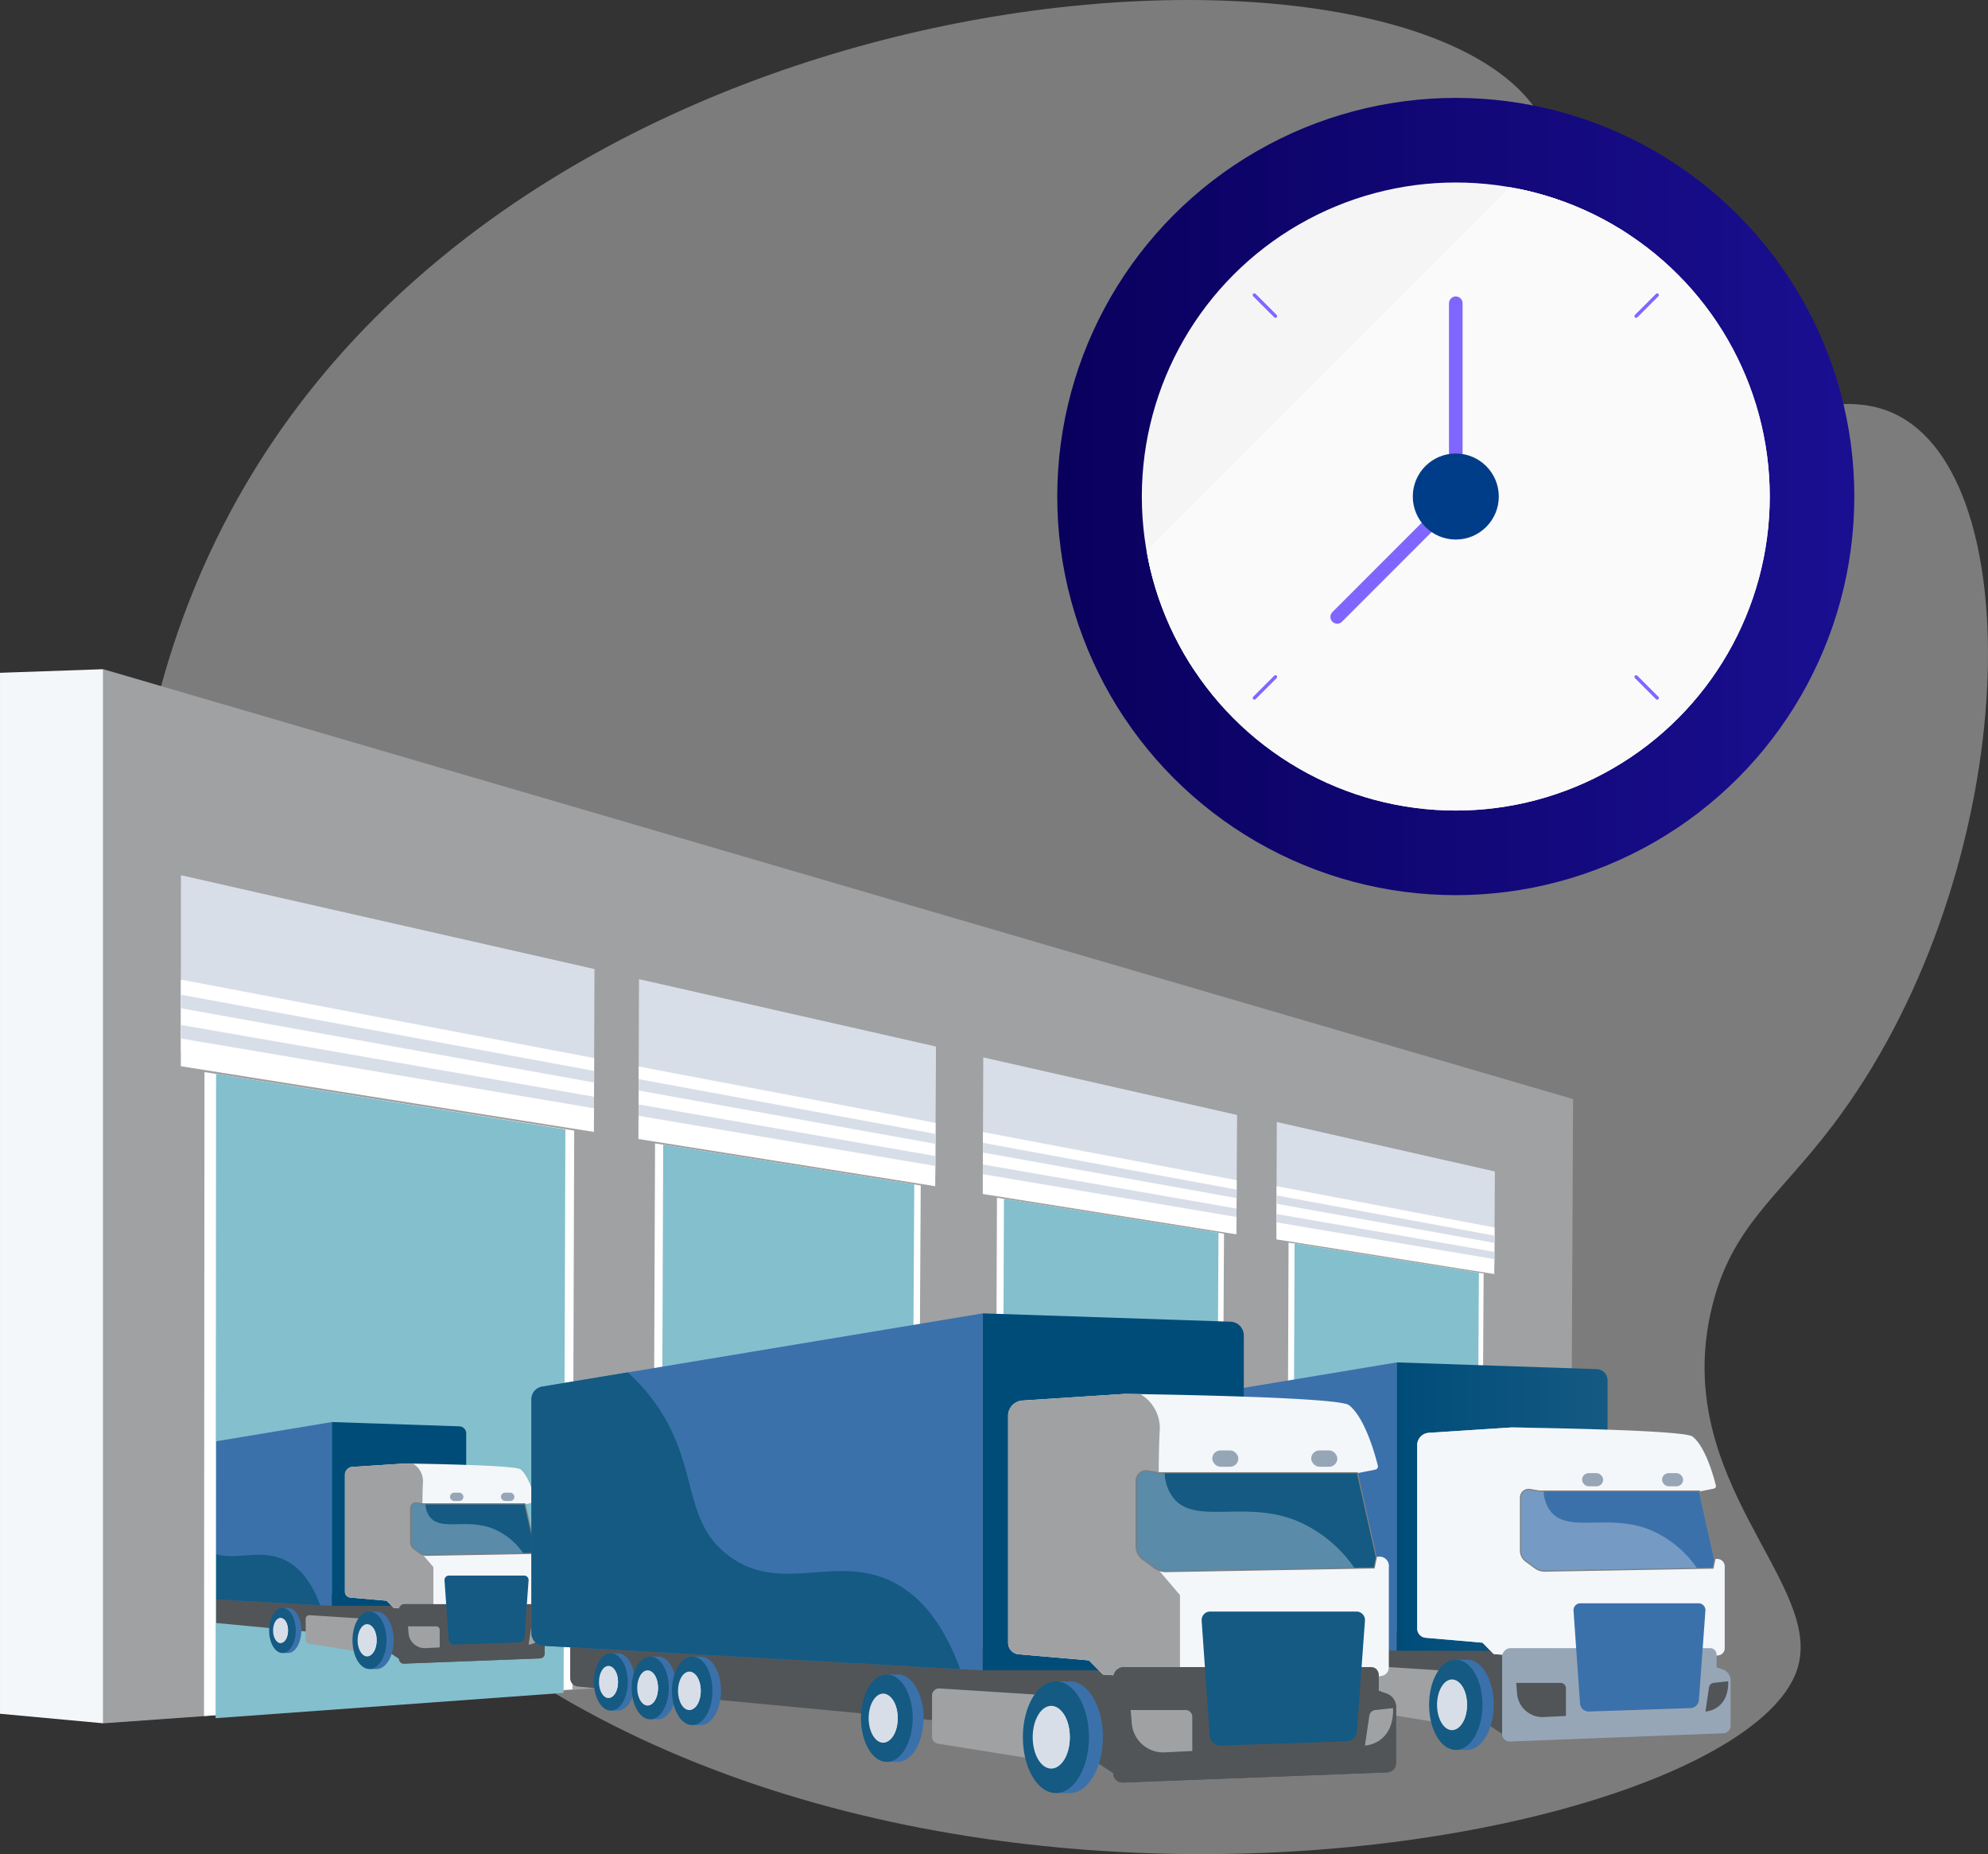 <svg xmlns="http://www.w3.org/2000/svg" xmlns:xlink="http://www.w3.org/1999/xlink" width="271.115" height="252.806" viewBox="0 0 271.115 252.806"><rect x="0" y="0" width="271.115" height="252.806" fill="#333333" stroke="none"/><defs><style>.a,.bi,.bj,.bk,.bl{fill:none;}.b{fill:#f4f7fa;}.c{fill:#eaeaea;opacity:0.4;}.d{fill:url(#a);}.ae,.ag,.ai,.e,.h{opacity:0.3;}.ae,.af,.ag,.e,.h{mix-blend-mode:multiply;}.ae,.af,.ag,.ai,.e,.h{isolation:isolate;}.e{fill:url(#b);}.f{fill:url(#c);}.g{fill:url(#d);}.h{fill:url(#e);}.i{fill:#d8dee8;}.j{fill:#97a6b7;}.k{fill:#a0a1a3;}.ai,.l{fill:#fff;}.m{fill:#84bfcd;}.n{fill:#515558;}.o{fill:url(#i);}.p{fill:url(#j);}.q{fill:url(#k);}.r{fill:url(#l);}.s{fill:url(#m);}.t{fill:url(#n);}.u{fill:url(#o);}.v{fill:url(#p);}.w{fill:url(#q);}.x{fill:url(#r);}.y{fill:url(#s);}.z{fill:url(#t);}.aa{fill:#3b71ab;}.ab{fill:url(#u);}.ac{fill:url(#v);}.ad{fill:url(#w);}.ae{fill:url(#x);}.af{opacity:0.8;fill:url(#y);}.ah{fill:gray;}.ai{mix-blend-mode:overlay;}.aj{fill:url(#z);}.ak{fill:url(#aa);}.al{fill:url(#ab);}.am{fill:url(#ac);}.an{fill:url(#ad);}.ao{fill:url(#ae);}.ap{fill:url(#af);}.aq{fill:url(#ag);}.ar{fill:url(#ah);}.as{fill:url(#ai);}.at{fill:url(#aj);}.au{fill:url(#ak);}.av{fill:url(#al);}.aw{fill:url(#am);}.ax{fill:url(#an);}.ay{fill:url(#ao);}.az{fill:url(#ap);}.ba{fill:url(#aq);}.bb{fill:url(#ar);}.bc{fill:url(#as);}.bd{fill:url(#at);}.be{fill:url(#au);}.bf{fill:url(#av);}.bg{fill:#f5f5f5;}.bh{clip-path:url(#aw);}.bi,.bj{stroke:#fafafa;}.bi,.bj,.bk,.bl{stroke-miterlimit:10;}.bi{stroke-width:14.809px;}.bj{stroke-width:74.045px;}.bk,.bl{stroke:#8066ff;stroke-linecap:round;}.bk{stroke-width:1.851px;}.bl{stroke-width:0.463px;}.bm{fill:#003d89;}</style><linearGradient id="a" x1="0.849" y1="-0.027" x2="0.163" y2="1.01" gradientUnits="objectBoundingBox"><stop offset="0" stop-color="#ffc444"/><stop offset="0.996" stop-color="#f36f56"/></linearGradient><linearGradient id="b" x1="0.859" y1="-0.012" x2="0.153" y2="0.995" xlink:href="#a"/><linearGradient id="c" x1="0.841" y1="0.113" x2="-0.108" y2="1.188" xlink:href="#a"/><linearGradient id="d" x1="1.017" y1="-0.086" x2="0.068" y2="0.989" xlink:href="#a"/><linearGradient id="e" x1="0.473" y1="1.394" x2="0.526" y2="-0.365" xlink:href="#a"/><linearGradient id="i" x1="-27.101" y1="0.5" x2="-26.101" y2="0.5" gradientUnits="objectBoundingBox"><stop offset="0" stop-color="#311944"/><stop offset="1" stop-color="#6b3976"/></linearGradient><linearGradient id="j" x1="-27.103" y1="0.5" x2="-26.103" y2="0.5" xlink:href="#i"/><linearGradient id="k" x1="-55.292" y1="0.577" x2="-56.929" y2="0.457" gradientUnits="objectBoundingBox"><stop offset="0.005" stop-color="#d8dee8"/><stop offset="1" stop-color="#f4f7fa"/></linearGradient><linearGradient id="l" x1="-24.735" y1="0.5" x2="-23.735" y2="0.5" xlink:href="#i"/><linearGradient id="m" x1="-24.736" y1="0.5" x2="-23.736" y2="0.5" xlink:href="#i"/><linearGradient id="n" x1="-50.329" y1="0.577" x2="-51.967" y2="0.457" xlink:href="#k"/><linearGradient id="o" x1="-22.656" y1="0.5" x2="-21.656" y2="0.5" xlink:href="#i"/><linearGradient id="p" x1="-22.655" y1="0.5" x2="-21.655" y2="0.5" xlink:href="#i"/><linearGradient id="q" x1="-45.965" y1="0.577" x2="-47.603" y2="0.457" xlink:href="#k"/><linearGradient id="r" x1="-17.746" y1="0.5" x2="-16.746" y2="0.5" xlink:href="#i"/><linearGradient id="s" x1="-17.747" y1="0.5" x2="-16.747" y2="0.5" xlink:href="#i"/><linearGradient id="t" x1="-35.667" y1="0.577" x2="-37.305" y2="0.457" xlink:href="#k"/><linearGradient id="u" x1="-13.891" y1="0.5" x2="-12.891" y2="0.5" gradientUnits="objectBoundingBox"><stop offset="0" stop-color="#004c79"/><stop offset="1" stop-color="#145a83"/></linearGradient><linearGradient id="v" x1="-27.582" y1="0.577" x2="-29.22" y2="0.457" xlink:href="#k"/><linearGradient id="w" x1="0" y1="0.5" x2="1" y2="0.5" xlink:href="#u"/><linearGradient id="x" x1="-2.141" y1="0.5" x2="-1.141" y2="0.5" xlink:href="#a"/><linearGradient id="y" x1="-5.342" y1="0.5" x2="-4.342" y2="0.5" xlink:href="#k"/><linearGradient id="z" x1="-27.841" y1="0.5" x2="-26.841" y2="0.5" xlink:href="#u"/><linearGradient id="aa" x1="-56.834" y1="0.577" x2="-58.471" y2="0.457" xlink:href="#k"/><linearGradient id="ab" x1="-21.793" y1="0.5" x2="-20.793" y2="0.5" xlink:href="#u"/><linearGradient id="ac" x1="-44.152" y1="0.577" x2="-45.79" y2="0.457" xlink:href="#k"/><linearGradient id="ad" x1="-4.107" y1="0.077" x2="-6.047" y2="0.979" xlink:href="#u"/><linearGradient id="ae" x1="-8.263" y1="0.5" x2="-6.138" y2="0.5" xlink:href="#u"/><linearGradient id="af" x1="-8.817" y1="0.5" x2="-7.817" y2="0.5" xlink:href="#u"/><linearGradient id="ag" x1="-6.023" y1="0.5" x2="-5.023" y2="0.5" xlink:href="#u"/><linearGradient id="ah" x1="-21.894" y1="0.5" x2="-20.894" y2="0.5" xlink:href="#u"/><linearGradient id="ai" x1="-44.368" y1="0.577" x2="-46.005" y2="0.457" xlink:href="#k"/><linearGradient id="aj" x1="-19.982" y1="0.5" x2="-18.982" y2="0.5" xlink:href="#u"/><linearGradient id="ak" x1="-40.355" y1="0.577" x2="-41.993" y2="0.457" xlink:href="#k"/><linearGradient id="al" x1="-18.301" y1="0.5" x2="-17.301" y2="0.5" xlink:href="#u"/><linearGradient id="am" x1="-36.832" y1="0.577" x2="-38.47" y2="0.457" xlink:href="#k"/><linearGradient id="an" x1="-14.336" y1="0.5" x2="-13.336" y2="0.5" xlink:href="#u"/><linearGradient id="ao" x1="-28.514" y1="0.577" x2="-30.152" y2="0.457" xlink:href="#k"/><linearGradient id="ap" x1="-11.221" y1="0.5" x2="-10.221" y2="0.5" xlink:href="#u"/><linearGradient id="aq" x1="-21.982" y1="0.577" x2="-23.62" y2="0.457" xlink:href="#k"/><linearGradient id="ar" x1="-1.431" y1="0.077" x2="-3.371" y2="0.979" xlink:href="#u"/><linearGradient id="as" x1="-1.73" y1="0.5" x2="-0.73" y2="0.5" xlink:href="#u"/><linearGradient id="at" x1="-4.54" y1="0.5" x2="-3.54" y2="0.5" xlink:href="#u"/><linearGradient id="au" x1="-3.101" y1="0.5" x2="-2.101" y2="0.5" xlink:href="#u"/><linearGradient id="av" y1="0.5" x2="1" y2="0.5" gradientUnits="objectBoundingBox"><stop offset="0" stop-color="#09005d"/><stop offset="1" stop-color="#1a0f91"/></linearGradient><clipPath id="aw"><circle class="a" cx="42.816" cy="42.816" r="42.816"/></clipPath></defs><g transform="translate(-9523.689 -1224.83)"><path class="b" d="M9537.768,1636.46l-14.077.492v141.931l14.077,1.3Z" transform="translate(-0.001 -320.387)"/><g transform="translate(9537.767 1224.83)"><path class="c" d="M9794.858,1239.521c8.654,12.116-1.135,32.01,11.614,41.058,12.408,8.806,27.384-6,39.072,1.57,17.337,11.229,14.742,63.476-10.09,96.182-7.468,9.836-13.753,13.7-16.438,24.761-5.768,23.756,15.524,37.627,11.624,49.387-8.782,26.48-147.872,50.085-204.609-28.62-26.5-36.758-30.968-90.194-8.066-131.055C9659.345,1218.969,9775.438,1212.335,9794.858,1239.521Z" transform="translate(-9599.634 -1224.83)"/><g transform="translate(137.584 165.753)"><rect class="d" width="32.646" height="31.739"/><rect class="e" width="29.743" height="30.65" transform="translate(31.648 0.998) rotate(90)"/><g transform="translate(1.431 1.599)"><rect class="f" width="14.67" height="28.542" transform="translate(15.113)"/><rect class="g" width="14.67" height="28.542"/><g transform="translate(0 8.133)"><rect class="h" width="14.67" height="2.495"/><rect class="h" width="14.67" height="2.495" transform="translate(0 9.78)"/></g><g transform="translate(15.113 8.133)"><rect class="h" width="14.67" height="2.495"/><rect class="h" width="14.67" height="2.495" transform="translate(0 9.78)"/></g></g><g transform="translate(7.686 0.184)"><rect class="i" width="0.771" height="29.739" transform="translate(0.292 0.665)"/><path class="j" d="M10243.883,2006.177v-29.739h.385Z" transform="translate(-10243.591 -1975.773)"/><rect class="i" width="1.356" height="1.563"/><rect class="i" width="1.356" height="1.563" transform="translate(0 29.623)"/><g transform="translate(10.612)"><rect class="i" width="0.771" height="29.739" transform="translate(0.292 0.665)"/><path class="j" d="M10291.758,2006.177v-29.739h.385Z" transform="translate(-10291.466 -1975.773)"/><rect class="i" width="1.356" height="1.563"/><rect class="i" width="1.356" height="1.563" transform="translate(0 29.623)"/></g><g transform="translate(15.918)"><rect class="i" width="0.771" height="29.739" transform="translate(0.292 0.665)"/><path class="j" d="M10315.693,2006.177v-29.739h.385Z" transform="translate(-10315.401 -1975.773)"/><rect class="i" width="1.356" height="1.563"/><rect class="i" width="1.356" height="1.563" transform="translate(0 29.623)"/></g><g transform="translate(5.306)"><rect class="i" width="0.771" height="29.739" transform="translate(0.292 0.665)"/><path class="j" d="M10267.82,2006.177v-29.739h.386Z" transform="translate(-10267.529 -1975.773)"/><rect class="i" width="1.356" height="1.563"/><rect class="i" width="1.356" height="1.563" transform="translate(0 29.623)"/></g></g></g><path class="k" d="M9787.314,1765.919,9587.2,1780.185V1636.46l200.447,58.616Z" transform="translate(-9587.197 -1545.217)"/><path class="l" d="M9699.442,1968.448l-50.236,3.635.063-87.8,50.42,7.979Z" transform="translate(-9635.461 -1738.109)"/><path class="i" d="M9691.278,1796.415l-56.338-9.264.014-23.965,56.395,12.794Z" transform="translate(-9624.357 -1643.853)"/><path class="l" d="M9691.27,1848.172l-56.334-8.958.006-11.806,56.361,10.7Z" transform="translate(-9624.354 -1693.839)"/><path class="i" d="M9691.289,1866.645l-56.344-9.514v-1.853l56.348,9.786Z" transform="translate(-9624.36 -1715.532)"/><path class="i" d="M9691.307,1848.643l-56.352-10.121v-1.854l56.356,10.394Z" transform="translate(-9624.369 -1701.047)"/><path class="m" d="M9703.782,1969.807l-47.459,3.45.067-87.842,47.636,7.574Z" transform="translate(-9641 -1738.989)"/><path class="l" d="M9961.579,1999.185l-36.145,2.615.28-73.643,36.232,5.734Z" transform="translate(-9850.46 -1772.257)"/><path class="i" d="M9956.99,1853.837l-40.474-6.655.073-20.055,40.5,9.188Z" transform="translate(-9843.52 -1693.621)"/><path class="l" d="M9956.959,1897.182l-40.472-6.436.037-9.881,40.484,7.683Z" transform="translate(-9843.497 -1735.448)"/><path class="i" d="M9957.017,1912.576l-40.477-6.834.006-1.551,40.478,7.031Z" transform="translate(-9843.537 -1753.602)"/><path class="i" d="M9957.079,1897.437l-40.48-7.271,0-1.551,40.485,7.466Z" transform="translate(-9843.583 -1741.479)"/><path class="m" d="M9964.6,1999.868l-34.153,2.471.283-73.386,34.237,5.418Z" transform="translate(-9854.363 -1772.876)"/><path class="l" d="M10166.867,2022.287l-30.891,2.235.24-62.937,30.965,4.9Z" transform="translate(-10014.333 -1798.274)"/><path class="i" d="M10162.944,1898.068l-34.59-5.687.063-17.139,34.613,7.852Z" transform="translate(-10008.401 -1731.07)"/><path class="l" d="M10162.92,1935.112l-34.589-5.5.031-8.444,34.6,6.566Z" transform="translate(-10008.383 -1766.816)"/><path class="i" d="M10162.968,1948.268l-34.592-5.841,0-1.326,34.594,6.009Z" transform="translate(-10008.417 -1782.331)"/><path class="i" d="M10163.021,1935.329l-34.6-6.213,0-1.326,34.6,6.381Z" transform="translate(-10008.454 -1771.971)"/><path class="m" d="M10169.451,2022.87l-29.187,2.112.242-62.718,29.259,4.63Z" transform="translate(-10017.67 -1798.804)"/><path class="l" d="M10342.082,2041.329l-26.539,1.92.206-54.07,26.6,4.21Z" transform="translate(-10154.097 -1819.753)"/><path class="i" d="M10338.712,1934.611l-29.717-4.886.054-14.724,29.737,6.746Z" transform="translate(-10149 -1762.016)"/><path class="l" d="M10338.69,1966.436l-29.716-4.726.027-7.254,29.725,5.641Z" transform="translate(-10148.984 -1792.726)"/><path class="i" d="M10338.732,1977.739l-29.721-5.018.006-1.139,29.719,5.162Z" transform="translate(-10149.014 -1806.056)"/><path class="i" d="M10338.777,1966.623l-29.722-5.338,0-1.139,29.726,5.482Z" transform="translate(-10149.046 -1797.155)"/><path class="m" d="M10344.3,2041.831l-25.076,1.814.209-53.881,25.137,3.978Z" transform="translate(-10156.962 -1820.207)"/><path class="n" d="M10177.964,2221.238v5.079a.921.921,0,0,0,.827.916l52,4.927,7,4.632,9.665-12.857Z" transform="translate(-10047.014 -2000.373)"/><path class="k" d="M10357.777,2250v4.545a.777.777,0,0,0,.654.767l12.482,2.005-.363-7.328-11.948-.764A.776.776,0,0,0,10357.777,2250Z" transform="translate(-10186.969 -2022.158)"/><g transform="translate(133.567 223.209)"><path class="o" d="M10195.175,2231.809a1.057,1.057,0,0,0-.124.008l-.661-.008,0,.29a3.707,3.707,0,0,0-1.084,2.863,3.6,3.6,0,0,0,1.161,2.92l0,.234h.7c1.031,0,1.867-1.412,1.867-3.154S10196.206,2231.809,10195.175,2231.809Z" transform="translate(-10192.524 -2231.809)"/><ellipse class="p" cx="1.866" cy="3.154" rx="1.866" ry="3.154"/><path class="i" d="M10194.367,2239.814c0,.979-.468,1.772-1.047,1.772s-1.048-.793-1.048-1.772.469-1.771,1.048-1.771S10194.367,2238.836,10194.367,2239.814Z" transform="translate(-10191.718 -2236.661)"/><ellipse class="q" cx="0.89" cy="1.645" rx="0.89" ry="1.645" transform="translate(0.873 1.509)"/></g><g transform="translate(137.722 223.563)"><path class="r" d="M10214.439,2233.409a1.273,1.273,0,0,0-.139.009l-.723-.009,0,.318a4.06,4.06,0,0,0-1.187,3.137,3.944,3.944,0,0,0,1.272,3.2l0,.256h.771c1.127,0,2.044-1.547,2.044-3.455S10215.566,2233.409,10214.439,2233.409Z" transform="translate(-10211.533 -2233.409)"/><ellipse class="s" cx="2.044" cy="3.455" rx="2.044" ry="3.455" transform="translate(0 0)"/><ellipse class="i" cx="1.148" cy="1.941" rx="1.148" ry="1.941" transform="translate(0.608 1.514)"/><ellipse class="t" cx="0.975" cy="1.802" rx="0.975" ry="1.802" transform="translate(0.956 1.653)"/></g><g transform="translate(142.161 223.563)"><path class="u" d="M10235.01,2233.409a1.274,1.274,0,0,0-.148.01l-.791-.01,0,.348a4.436,4.436,0,0,0-1.295,3.425,4.313,4.313,0,0,0,1.387,3.493l0,.28h.839c1.233,0,2.233-1.689,2.233-3.772S10236.243,2233.409,10235.01,2233.409Z" transform="translate(-10231.839 -2233.409)"/><ellipse class="v" cx="2.232" cy="3.773" rx="2.232" ry="3.773" transform="translate(0 0)"/><ellipse class="i" cx="1.254" cy="2.119" rx="1.254" ry="2.119" transform="translate(0.664 1.653)"/><path class="w" d="M10235.374,2243.52c0,1.087-.476,1.968-1.063,1.968s-1.063-.881-1.063-1.968.475-1.967,1.063-1.967S10235.374,2242.433,10235.374,2243.52Z" transform="translate(-10232.203 -2239.747)"/></g><g transform="translate(162.981 225.531)"><path class="x" d="M10330.73,2242.286a1.668,1.668,0,0,0-.192.012l-1.008-.012.006.444a5.658,5.658,0,0,0-1.655,4.372,5.5,5.5,0,0,0,1.772,4.459l0,.358h1.073c1.574,0,2.85-2.156,2.85-4.816S10332.3,2242.286,10330.73,2242.286Z" transform="translate(-10326.68 -2242.286)"/><ellipse class="y" cx="2.849" cy="4.816" rx="2.849" ry="4.816" transform="translate(0 0)"/><ellipse class="i" cx="1.601" cy="2.706" rx="1.601" ry="2.706" transform="translate(0.848 2.11)"/><ellipse class="z" cx="1.358" cy="2.512" rx="1.358" ry="2.512" transform="translate(1.332 2.304)"/></g><path class="aa" d="M10413.486,2245.721a2.173,2.173,0,0,0-.245.015l-1.289-.015.009.567c-1.249.975-2.114,3.109-2.114,5.586,0,2.574.936,4.778,2.262,5.7l.007.457h1.371c2.011,0,3.639-2.754,3.639-6.153S10415.5,2245.721,10413.486,2245.721Z" transform="translate(-10227.497 -2019.429)"/><ellipse class="ab" cx="3.64" cy="6.153" rx="3.64" ry="6.153" transform="translate(180.817 226.292)"/><ellipse class="i" cx="2.045" cy="3.457" rx="2.045" ry="3.457" transform="translate(181.9 228.988)"/><ellipse class="ac" cx="1.735" cy="3.209" rx="1.735" ry="3.209" transform="translate(182.519 229.236)"/><path class="aa" d="M10159.864,2070.935a1.412,1.412,0,0,0-1.181,1.393v25.745a1.412,1.412,0,0,0,1.333,1.409l48.389,2.7v-39.317Z" transform="translate(-10032.007 -1877.104)"/><path class="ad" d="M10410.289,2063.782l-27.288-.918v39.317h28.755V2065.3A1.518,1.518,0,0,0,10410.289,2063.782Z" transform="translate(-10206.603 -1877.104)"/><path class="ae" d="M10198.183,2115.125c-6.215-2.862-12.047,1.507-17.733-2.716-4.979-3.7-3.372-9.177-7.349-15.656a21.071,21.071,0,0,0-3.794-4.562l-9.442,1.57a1.412,1.412,0,0,0-1.181,1.393V2120.9a1.412,1.412,0,0,0,1.333,1.409l45.895,2.561C10203.8,2119.107,10200.942,2116.4,10198.183,2115.125Z" transform="translate(-10032.007 -1899.931)"/><path class="b" d="M10436.111,2120.884l-2.018-5.072-.06-4.193,2.038-.407a.351.351,0,0,0,.271-.43c-.308-1.236-1.435-5.321-3.188-6.67-1.236-.951-24.681-1.236-24.681-1.236l-11.286.733a1.685,1.685,0,0,0-1.575,1.682v25a1.265,1.265,0,0,0,1.155,1.26l7.747.672,1.532,1.55s21.955,1.758,30.717.16a.953.953,0,0,0,.784-.937v-11A1.038,1.038,0,0,0,10436.111,2120.884Z" transform="translate(-10216.418 -1908.246)"/><path class="af" d="M10412.309,2122.4s-.239-10.863,0-15.336a4.378,4.378,0,0,0-2.122-4.166c-1.071-.017-1.712-.025-1.712-.025l-11.286.733a1.685,1.685,0,0,0-1.575,1.682v25a1.265,1.265,0,0,0,1.155,1.26l7.747.672,1.532,1.55s3.615.289,8.5.527v-9.266Z" transform="translate(-10216.418 -1908.246)"/><path class="j" d="M10477.967,2241.538l-.868-.3v-1.76a.859.859,0,0,0-.86-.859h-27.187a1.187,1.187,0,0,0-1.187,1.187v10.516a1.019,1.019,0,0,0,1.057,1.019l29.114-1.12a1.021,1.021,0,0,0,.981-1.019v-6.182A1.568,1.568,0,0,0,10477.967,2241.538Z" transform="translate(-10257.087 -2013.898)"/><path class="aa" d="M10508.83,2211.041h-16.121a.935.935,0,0,0-.932,1l.889,12.657a1.181,1.181,0,0,0,1.219,1.1l13.852-.469a1.185,1.185,0,0,0,1.141-1.1l.887-12.188A.937.937,0,0,0,10508.83,2211.041Z" transform="translate(-10291.265 -1992.436)"/><g class="ag" transform="translate(190.777 224.717)"><path class="j" d="M10477.967,2241.538l-.868-.3v-1.76a.858.858,0,0,0-.575-.81l-1.655,7.779a2.069,2.069,0,0,1-1.943,1.638l-12.707.494a2.069,2.069,0,0,1-2.036-1.391l-2.969-8.569h-6.162a1.187,1.187,0,0,0-1.187,1.187v10.516a1.019,1.019,0,0,0,1.057,1.019l29.114-1.12a1.021,1.021,0,0,0,.981-1.019v-6.182A1.568,1.568,0,0,0,10477.967,2241.538Z" transform="translate(-10447.864 -2238.615)"/></g><path class="n" d="M10463.3,2264.5l-3.023.151a3.482,3.482,0,0,1-3.645-3.191l-.121-1.469h6.051a.738.738,0,0,1,.738.737Z" transform="translate(-10263.819 -2030.536)"/><path class="n" d="M10573.43,2259.843l-.481,3.287s3.187-.112,3.107-4.129l-1.979.217A.737.737,0,0,0,10573.43,2259.843Z" transform="translate(-10354.444 -2029.765)"/><path class="ah" d="M10462.172,2151.912a2.336,2.336,0,0,1-1.371-.448l-1.242-.911a1.882,1.882,0,0,1-.77-1.512V2141.8a1.2,1.2,0,0,1,1.4-1.175l1.217.21,21.928,0,2.111,9.418-.25,1.251-.125,0-22.854.406Zm-2.189-11a.881.881,0,0,0-.883.884v7.241a1.572,1.572,0,0,0,.641,1.263l1.244.911a1.974,1.974,0,0,0,1.223.388l22.73-.4.188-.944-2.041-9.114h-21.707l-1.244-.212A.846.846,0,0,0,10459.982,2140.917Z" transform="translate(-10265.59 -1937.615)"/><path class="aa" d="M10483.748,2141.53h-21.83l-1.217-.21a1.038,1.038,0,0,0-1.215,1.023v7.241a1.721,1.721,0,0,0,.7,1.387l1.244.911a2.164,2.164,0,0,0,1.318.418l22.852-.406.221-1.1Z" transform="translate(-10266.132 -1938.157)"/><g transform="translate(201.68 200.857)"><rect class="j" width="2.876" height="1.797" rx="0.899"/><rect class="j" width="2.876" height="1.797" rx="0.899" transform="translate(10.903)"/></g><path class="ai" d="M10476.918,2146.681c-5.631-2.154-10.93.531-13.357-2.4a4.689,4.689,0,0,1-.984-2.756h-.658l-1.217-.21a1.039,1.039,0,0,0-1.215,1.023v7.241a1.722,1.722,0,0,0,.7,1.388l1.244.911a2.162,2.162,0,0,0,1.318.418l20.7-.368A14.61,14.61,0,0,0,10476.918,2146.681Z" transform="translate(-10266.132 -1938.157)"/><path class="n" d="M9656.751,2202.815v4.511l20.46,1.939,4.463,2.952,6.16-8.2Z" transform="translate(-9641.334 -1986.033)"/><path class="k" d="M9711.762,2218.837v2.9a.5.5,0,0,0,.415.489l7.958,1.278-.231-4.671-7.616-.487A.494.494,0,0,0,9711.762,2218.837Z" transform="translate(-9684.15 -1998.119)"/><path class="aa" d="M9694.522,2213.918a1.067,1.067,0,0,0-.123.008l-.643-.008,0,.282a3.6,3.6,0,0,0-1.056,2.787,3.509,3.509,0,0,0,1.13,2.842l0,.228h.684c1,0,1.815-1.375,1.815-3.07S9695.524,2213.918,9694.522,2213.918Z" transform="translate(-9669.317 -1994.675)"/><ellipse class="aj" cx="1.816" cy="3.07" rx="1.816" ry="3.07" transform="translate(22.622 219.243)"/><ellipse class="i" cx="1.02" cy="1.725" rx="1.02" ry="1.725" transform="translate(23.163 220.588)"/><path class="ak" d="M9694.818,2222.145c0,.885-.389,1.6-.865,1.6s-.867-.717-.867-1.6.389-1.6.867-1.6S9694.818,2221.261,9694.818,2222.145Z" transform="translate(-9669.614 -1999.833)"/><path class="aa" d="M9747.275,2216.107a1.324,1.324,0,0,0-.158.01l-.82-.01.006.361a4.608,4.608,0,0,0-1.348,3.561,4.478,4.478,0,0,0,1.443,3.631l0,.291h.875c1.281,0,2.318-1.756,2.318-3.922S9748.557,2216.107,9747.275,2216.107Z" transform="translate(-9709.986 -1996.379)"/><ellipse class="al" cx="2.32" cy="3.922" rx="2.32" ry="3.922" transform="translate(33.992 219.728)"/><path class="i" d="M9746.268,2226.063c0,1.217-.584,2.2-1.3,2.2s-1.3-.987-1.3-2.2.584-2.2,1.3-2.2S9746.268,2224.847,9746.268,2226.063Z" transform="translate(-9708.978 -2002.414)"/><ellipse class="am" cx="1.106" cy="2.046" rx="1.106" ry="2.046" transform="translate(35.076 221.604)"/><path class="aa" d="M9656.751,2102.167v21.563l15.759.879v-25.062Z" transform="translate(-9641.334 -1905.656)"/><path class="an" d="M9745.234,2100.132l-17.393-.585v25.062h18.328V2101.1A.968.968,0,0,0,9745.234,2100.132Z" transform="translate(-9696.666 -1905.656)"/><path class="ao" d="M9656.751,2187.066l14.166.791c-1.341-3.673-3.167-5.4-4.926-6.211-3.213-1.481-6.268.073-9.24-.725Z" transform="translate(-9641.334 -1968.991)"/><path class="b" d="M9761.7,2136.531l-1.288-3.233-.039-2.673,1.3-.26a.223.223,0,0,0,.173-.274c-.194-.789-.915-3.392-2.031-4.252-.788-.606-15.733-.787-15.733-.787l-7.193.467a1.075,1.075,0,0,0-1,1.072v15.939a.805.805,0,0,0,.735.8l4.938.428.978.988s14,1.121,19.58.1a.607.607,0,0,0,.5-.6v-7.01A.661.661,0,0,0,9761.7,2136.531Z" transform="translate(-9702.924 -1925.507)"/><path class="k" d="M9746.521,2137.5s-.154-6.925,0-9.776a2.788,2.788,0,0,0-1.351-2.656l-1.093-.016-7.193.467a1.075,1.075,0,0,0-1,1.072v15.939a.805.805,0,0,0,.735.8l4.938.428.978.988s2.3.185,5.416.336v-5.906Z" transform="translate(-9702.924 -1925.507)"/><path class="n" d="M9788.377,2213.44l-.554-.194v-1.122a.547.547,0,0,0-.547-.548h-17.331a.755.755,0,0,0-.756.757v6.7a.649.649,0,0,0,.675.649l18.557-.713a.65.65,0,0,0,.625-.65v-3.94A1,1,0,0,0,9788.377,2213.44Z" transform="translate(-9728.848 -1992.853)"/><path class="ap" d="M9808.049,2194h-10.275a.6.6,0,0,0-.6.638l.566,8.068a.756.756,0,0,0,.779.7l8.826-.3a.754.754,0,0,0,.729-.7l.566-7.769A.6.6,0,0,0,9808.049,2194Z" transform="translate(-9750.632 -1979.173)"/><g transform="translate(40.341 218.724)"><path class="n" d="M9788.377,2213.44l-.554-.194v-1.122a.548.548,0,0,0-.366-.517l-1.055,4.959a1.319,1.319,0,0,1-1.239,1.044l-8.1.315a1.322,1.322,0,0,1-1.3-.886l-1.892-5.462h-3.928a.755.755,0,0,0-.756.757v6.7a.649.649,0,0,0,.675.649l18.557-.713a.651.651,0,0,0,.625-.65v-3.94A1,1,0,0,0,9788.377,2213.44Z" transform="translate(-9769.189 -2211.577)"/></g><path class="k" d="M9779.027,2228.077l-1.926.1a2.221,2.221,0,0,1-2.324-2.034l-.076-.937h3.857a.469.469,0,0,1,.469.47Z" transform="translate(-9733.139 -2003.459)"/><path class="k" d="M9849.228,2225.108l-.308,2.1s2.033-.071,1.981-2.632l-1.261.138A.47.47,0,0,0,9849.228,2225.108Z" transform="translate(-9790.906 -2002.968)"/><path class="ah" d="M9778.111,2156.171a1.547,1.547,0,0,1-.906-.3l-.793-.581a1.255,1.255,0,0,1-.512-1.009v-4.616a.818.818,0,0,1,.955-.8l.777.134,14.012,0,1.357,6.059-.17.854-14.691.261Zm-1.395-7.01a.5.5,0,0,0-.326.12.506.506,0,0,0-.182.388v4.616a.947.947,0,0,0,.385.76l.795.581a1.249,1.249,0,0,0,.744.237l14.443-.257.109-.546-1.289-5.754h-13.791l-.8-.136A.5.5,0,0,0,9776.717,2149.161Z" transform="translate(-9734.071 -1944.033)"/><path class="aq" d="M9792.061,2149.692h-13.913l-.778-.134a.663.663,0,0,0-.775.652v4.616a1.094,1.094,0,0,0,.45.884l.792.581a1.381,1.381,0,0,0,.84.267l14.568-.259.141-.7Z" transform="translate(-9734.611 -1944.573)"/><g transform="translate(47.291 203.514)"><rect class="j" width="1.833" height="1.146" rx="0.573"/><rect class="j" width="1.833" height="1.146" rx="0.573" transform="translate(6.95)"/></g><path class="ai" d="M9787.708,2152.976c-3.592-1.374-6.969.338-8.516-1.527a2.982,2.982,0,0,1-.627-1.757h-.418l-.778-.134a.663.663,0,0,0-.775.652v4.616a1.094,1.094,0,0,0,.45.884l.792.581a1.381,1.381,0,0,0,.84.267l13.2-.234A9.311,9.311,0,0,0,9787.708,2152.976Z" transform="translate(-9734.611 -1944.573)"/><path class="n" d="M9874.5,2228.749v6.287a1.14,1.14,0,0,0,1.024,1.134l64.372,6.1,8.665,5.734,11.964-15.915Z" transform="translate(-9810.818 -2006.219)"/><path class="k" d="M10097.1,2264.359v5.627a.961.961,0,0,0,.811.948l15.455,2.482-.449-9.071-14.793-.946A.962.962,0,0,0,10097.1,2264.359Z" transform="translate(-9984.071 -2033.188)"/><path class="aa" d="M9895.814,2241.835a1.443,1.443,0,0,0-.156.01l-.816-.01,0,.36a4.586,4.586,0,0,0-1.34,3.544,4.46,4.46,0,0,0,1.436,3.614l0,.29h.869c1.274,0,2.309-1.748,2.309-3.9S9897.089,2241.835,9895.814,2241.835Z" transform="translate(-9825.609 -2016.404)"/><ellipse class="ar" cx="2.309" cy="3.904" rx="2.309" ry="3.904" transform="translate(66.924 225.431)"/><path class="i" d="M9894.813,2251.745c0,1.212-.581,2.193-1.3,2.193s-1.3-.982-1.3-2.193.58-2.193,1.3-2.193S9894.813,2250.534,9894.813,2251.745Z" transform="translate(-9824.606 -2022.41)"/><path class="as" d="M9896.189,2252.3c0,1.125-.492,2.036-1.1,2.036s-1.1-.912-1.1-2.036.492-2.036,1.1-2.036S9896.189,2251.172,9896.189,2252.3Z" transform="translate(-9825.984 -2022.961)"/><path class="aa" d="M9919.659,2243.816a1.59,1.59,0,0,0-.171.011l-.9-.011,0,.394a5.025,5.025,0,0,0-1.469,3.883,4.884,4.884,0,0,0,1.573,3.96l0,.317h.953c1.4,0,2.53-1.915,2.53-4.277S9921.057,2243.816,9919.659,2243.816Z" transform="translate(-9843.995 -2017.946)"/><ellipse class="at" cx="2.53" cy="4.277" rx="2.53" ry="4.277" transform="translate(72.068 225.87)"/><ellipse class="i" cx="1.422" cy="2.403" rx="1.422" ry="2.403" transform="translate(72.821 227.744)"/><ellipse class="au" cx="1.206" cy="2.231" rx="1.206" ry="2.231" transform="translate(73.251 227.916)"/><path class="aa" d="M9945.125,2243.816a1.678,1.678,0,0,0-.187.012l-.978-.012.006.43a5.485,5.485,0,0,0-1.6,4.24,5.335,5.335,0,0,0,1.718,4.323l0,.347h1.04c1.525,0,2.762-2.091,2.762-4.67S9946.65,2243.816,9945.125,2243.816Z" transform="translate(-9863.637 -2017.946)"/><ellipse class="av" cx="2.763" cy="4.67" rx="2.763" ry="4.67" transform="translate(77.563 225.87)"/><path class="i" d="M9943.925,2255.672c0,1.449-.694,2.624-1.551,2.624s-1.553-1.175-1.553-2.624.694-2.624,1.553-2.624S9943.925,2254.223,9943.925,2255.672Z" transform="translate(-9862.436 -2025.132)"/><path class="aw" d="M9945.575,2256.332c0,1.345-.588,2.436-1.317,2.436s-1.317-1.091-1.317-2.436.591-2.436,1.317-2.436S9945.575,2254.987,9945.575,2256.332Z" transform="translate(-9864.086 -2025.792)"/><path class="aa" d="M10063.618,2254.8a2.2,2.2,0,0,0-.237.015l-1.249-.015.007.549c-1.208.946-2.048,3.013-2.048,5.413,0,2.495.907,4.63,2.193,5.52l.008.442h1.326c1.946,0,3.527-2.669,3.527-5.962S10065.564,2254.8,10063.618,2254.8Z" transform="translate(-9955.269 -2026.499)"/><ellipse class="ax" cx="3.527" cy="5.962" rx="3.527" ry="5.962" transform="translate(103.337 228.306)"/><ellipse class="i" cx="1.981" cy="3.349" rx="1.981" ry="3.349" transform="translate(104.387 230.918)"/><path class="ay" d="M10064.193,2270.783c0,1.717-.754,3.11-1.683,3.11s-1.681-1.392-1.681-3.11.752-3.11,1.681-3.11S10064.193,2269.065,10064.193,2270.783Z" transform="translate(-9955.844 -2036.515)"/><path class="aa" d="M10166.063,2259.057a2.584,2.584,0,0,0-.3.019l-1.595-.019.009.7c-1.545,1.208-2.617,3.848-2.617,6.915,0,3.187,1.159,5.915,2.8,7.051l.009.565h1.7c2.489,0,4.5-3.41,4.5-7.616S10168.553,2259.057,10166.063,2259.057Z" transform="translate(-10034.244 -2029.808)"/><ellipse class="az" cx="4.506" cy="7.617" rx="4.506" ry="7.617" transform="translate(125.416 229.249)"/><ellipse class="i" cx="2.531" cy="4.279" rx="2.531" ry="4.279" transform="translate(126.757 232.586)"/><ellipse class="ba" cx="2.148" cy="3.973" rx="2.148" ry="3.973" transform="translate(127.523 232.892)"/><path class="aa" d="M9852.1,2042.686a1.747,1.747,0,0,0-1.46,1.724v31.87a1.748,1.748,0,0,0,1.649,1.745l59.9,3.342v-48.672Z" transform="translate(-9792.244 -1853.622)"/><path class="bb" d="M10162.106,2033.831l-33.781-1.137v48.672h35.6V2035.71A1.879,1.879,0,0,0,10162.106,2033.831Z" transform="translate(-10008.377 -1853.622)"/><path class="bc" d="M9899.534,2097.39c-7.693-3.543-14.913,1.865-21.95-3.362-6.164-4.577-4.177-11.361-9.1-19.38a26.132,26.132,0,0,0-4.7-5.647l-11.689,1.943a1.747,1.747,0,0,0-1.46,1.724v31.87a1.748,1.748,0,0,0,1.649,1.745l56.813,3.17C9906.494,2102.32,9902.951,2098.964,9899.534,2097.39Z" transform="translate(-9792.244 -1881.881)"/><path class="b" d="M10194.071,2104.519l-2.5-6.279-.073-5.191,2.521-.5a.436.436,0,0,0,.339-.533c-.38-1.531-1.777-6.587-3.948-8.258-1.53-1.177-30.555-1.529-30.555-1.529l-13.969.908a2.085,2.085,0,0,0-1.95,2.081v30.954a1.565,1.565,0,0,0,1.43,1.559l9.59.832,1.9,1.919s27.178,2.176,38.023.2a1.18,1.18,0,0,0,.973-1.159V2105.9A1.285,1.285,0,0,0,10194.071,2104.519Z" transform="translate(-10020.53 -1892.174)"/><path class="k" d="M10164.6,2106.4s-.3-13.448,0-18.985a5.418,5.418,0,0,0-2.626-5.157c-1.327-.021-2.121-.031-2.121-.031l-13.969.908a2.085,2.085,0,0,0-1.95,2.081v30.954a1.565,1.565,0,0,0,1.43,1.559l9.59.832,1.9,1.919s4.475.358,10.517.652v-11.47Z" transform="translate(-10020.53 -1892.174)"/><path class="n" d="M10245.885,2253.878l-1.074-.376v-2.178a1.063,1.063,0,0,0-1.064-1.063h-33.656a1.469,1.469,0,0,0-1.469,1.47v13.017a1.261,1.261,0,0,0,1.31,1.261l36.038-1.386a1.262,1.262,0,0,0,1.215-1.261v-7.653A1.938,1.938,0,0,0,10245.885,2253.878Z" transform="translate(-10070.875 -2022.961)"/><path class="bd" d="M10284.092,2216.126h-19.956a1.159,1.159,0,0,0-1.156,1.24l1.1,15.668a1.467,1.467,0,0,0,1.513,1.362l17.145-.581a1.466,1.466,0,0,0,1.413-1.358l1.1-15.088A1.159,1.159,0,0,0,10284.092,2216.126Z" transform="translate(-10113.182 -1996.394)"/><g transform="translate(137.746 227.298)"><path class="n" d="M10245.885,2253.878l-1.074-.376v-2.178a1.062,1.062,0,0,0-.713-1l-2.049,9.631a2.561,2.561,0,0,1-2.405,2.027l-15.73.612a2.561,2.561,0,0,1-2.52-1.722l-3.676-10.608h-7.628a1.469,1.469,0,0,0-1.469,1.47v13.017a1.261,1.261,0,0,0,1.31,1.261l36.038-1.386a1.262,1.262,0,0,0,1.215-1.261v-7.653A1.942,1.942,0,0,0,10245.885,2253.878Z" transform="translate(-10208.621 -2250.26)"/></g><path class="k" d="M10227.731,2282.3l-3.742.187a4.31,4.31,0,0,1-4.512-3.951l-.15-1.819h7.492a.912.912,0,0,1,.912.913Z" transform="translate(-10079.209 -2043.557)"/><path class="k" d="M10364.061,2276.538l-.6,4.07s3.943-.138,3.847-5.111l-2.449.269A.911.911,0,0,0,10364.061,2276.538Z" transform="translate(-10191.396 -2042.604)"/><path class="ah" d="M10226.459,2143.024a2.855,2.855,0,0,1-1.675-.547l-1.538-1.128a2.284,2.284,0,0,1-.935-1.842v-8.964a1.437,1.437,0,0,1,1.683-1.418l1.511.26,27.119,0,2.6,11.623-.3,1.513-.123,0-28.292.5Zm-2.709-13.612a1.131,1.131,0,0,0-1.132,1.131v8.964a1.981,1.981,0,0,0,.81,1.593l1.54,1.128a2.471,2.471,0,0,0,1.538.488l28.165-.5.242-1.206-2.536-11.318h-26.9l-1.536-.262A1.131,1.131,0,0,0,10223.75,2129.412Z" transform="translate(-10081.531 -1928.661)"/><path class="be" d="M10253.041,2130.077h-27.023l-1.509-.26a1.286,1.286,0,0,0-1.5,1.266v8.964a2.132,2.132,0,0,0,.872,1.718l1.541,1.127a2.673,2.673,0,0,0,1.63.517l28.292-.5.271-1.36Z" transform="translate(-10082.07 -1929.201)"/><g transform="translate(151.243 197.761)"><rect class="j" width="3.56" height="2.225" rx="1.112"/><rect class="j" width="3.56" height="2.225" rx="1.112" transform="translate(13.497)"/></g><path class="ai" d="M10244.586,2136.454c-6.973-2.667-13.532.657-16.538-2.966a5.825,5.825,0,0,1-1.217-3.411h-.813l-1.509-.26a1.286,1.286,0,0,0-1.5,1.266v8.964a2.132,2.132,0,0,0,.872,1.718l1.541,1.127a2.674,2.674,0,0,0,1.63.517l25.627-.455A18.063,18.063,0,0,0,10244.586,2136.454Z" transform="translate(-10082.07 -1929.201)"/><g transform="translate(130.106 13.349)"><circle class="bf" cx="54.351" cy="54.351" r="54.351"/><circle class="bg" cx="42.816" cy="42.816" r="42.816" transform="translate(11.534 11.534)"/><g transform="translate(11.534 11.534)"><g class="bh"><line class="bi" y1="87.043" x2="87.043" transform="translate(-5.816 -18.293)"/><line class="bj" y1="87.043" x2="87.043" transform="translate(8.437 7.698)"/></g></g><path class="bk" d="M10419.35,1411.361v26.2" transform="translate(-10365 -1383.363)"/><path class="bk" d="M10362.517,1531.484l-16.14,16.14" transform="translate(-10308.201 -1476.86)"/><g transform="translate(26.884 26.884)"><path class="bl" d="M10533.184,1406.338l-2.869,2.87" transform="translate(-10478.252 -1406.338)"/><path class="bl" d="M10298.309,1641.214l-2.871,2.87" transform="translate(-10295.438 -1589.151)"/></g><g transform="translate(26.884 26.884)"><path class="bl" d="M10533.184,1644.084l-2.869-2.87" transform="translate(-10478.252 -1589.151)"/><path class="bl" d="M10298.309,1409.208l-2.871-2.87" transform="translate(-10295.438 -1406.338)"/></g><g transform="translate(54.351 15.507)"><path class="bk" d="M10419.35,1705.487" transform="translate(-10419.35 -1627.8)"/><path class="bk" d="M10419.35,1355.012" transform="translate(-10419.35 -1355.012)"/></g><g transform="translate(15.507 54.351)"><path class="bk" d="M10244.112,1530.249" transform="translate(-10244.112 -1530.249)"/><path class="bk" d="M10594.588,1530.249" transform="translate(-10516.901 -1530.249)"/></g><circle class="bm" cx="5.864" cy="5.864" r="5.864" transform="translate(48.487 48.487)"/></g></g></g></svg>
